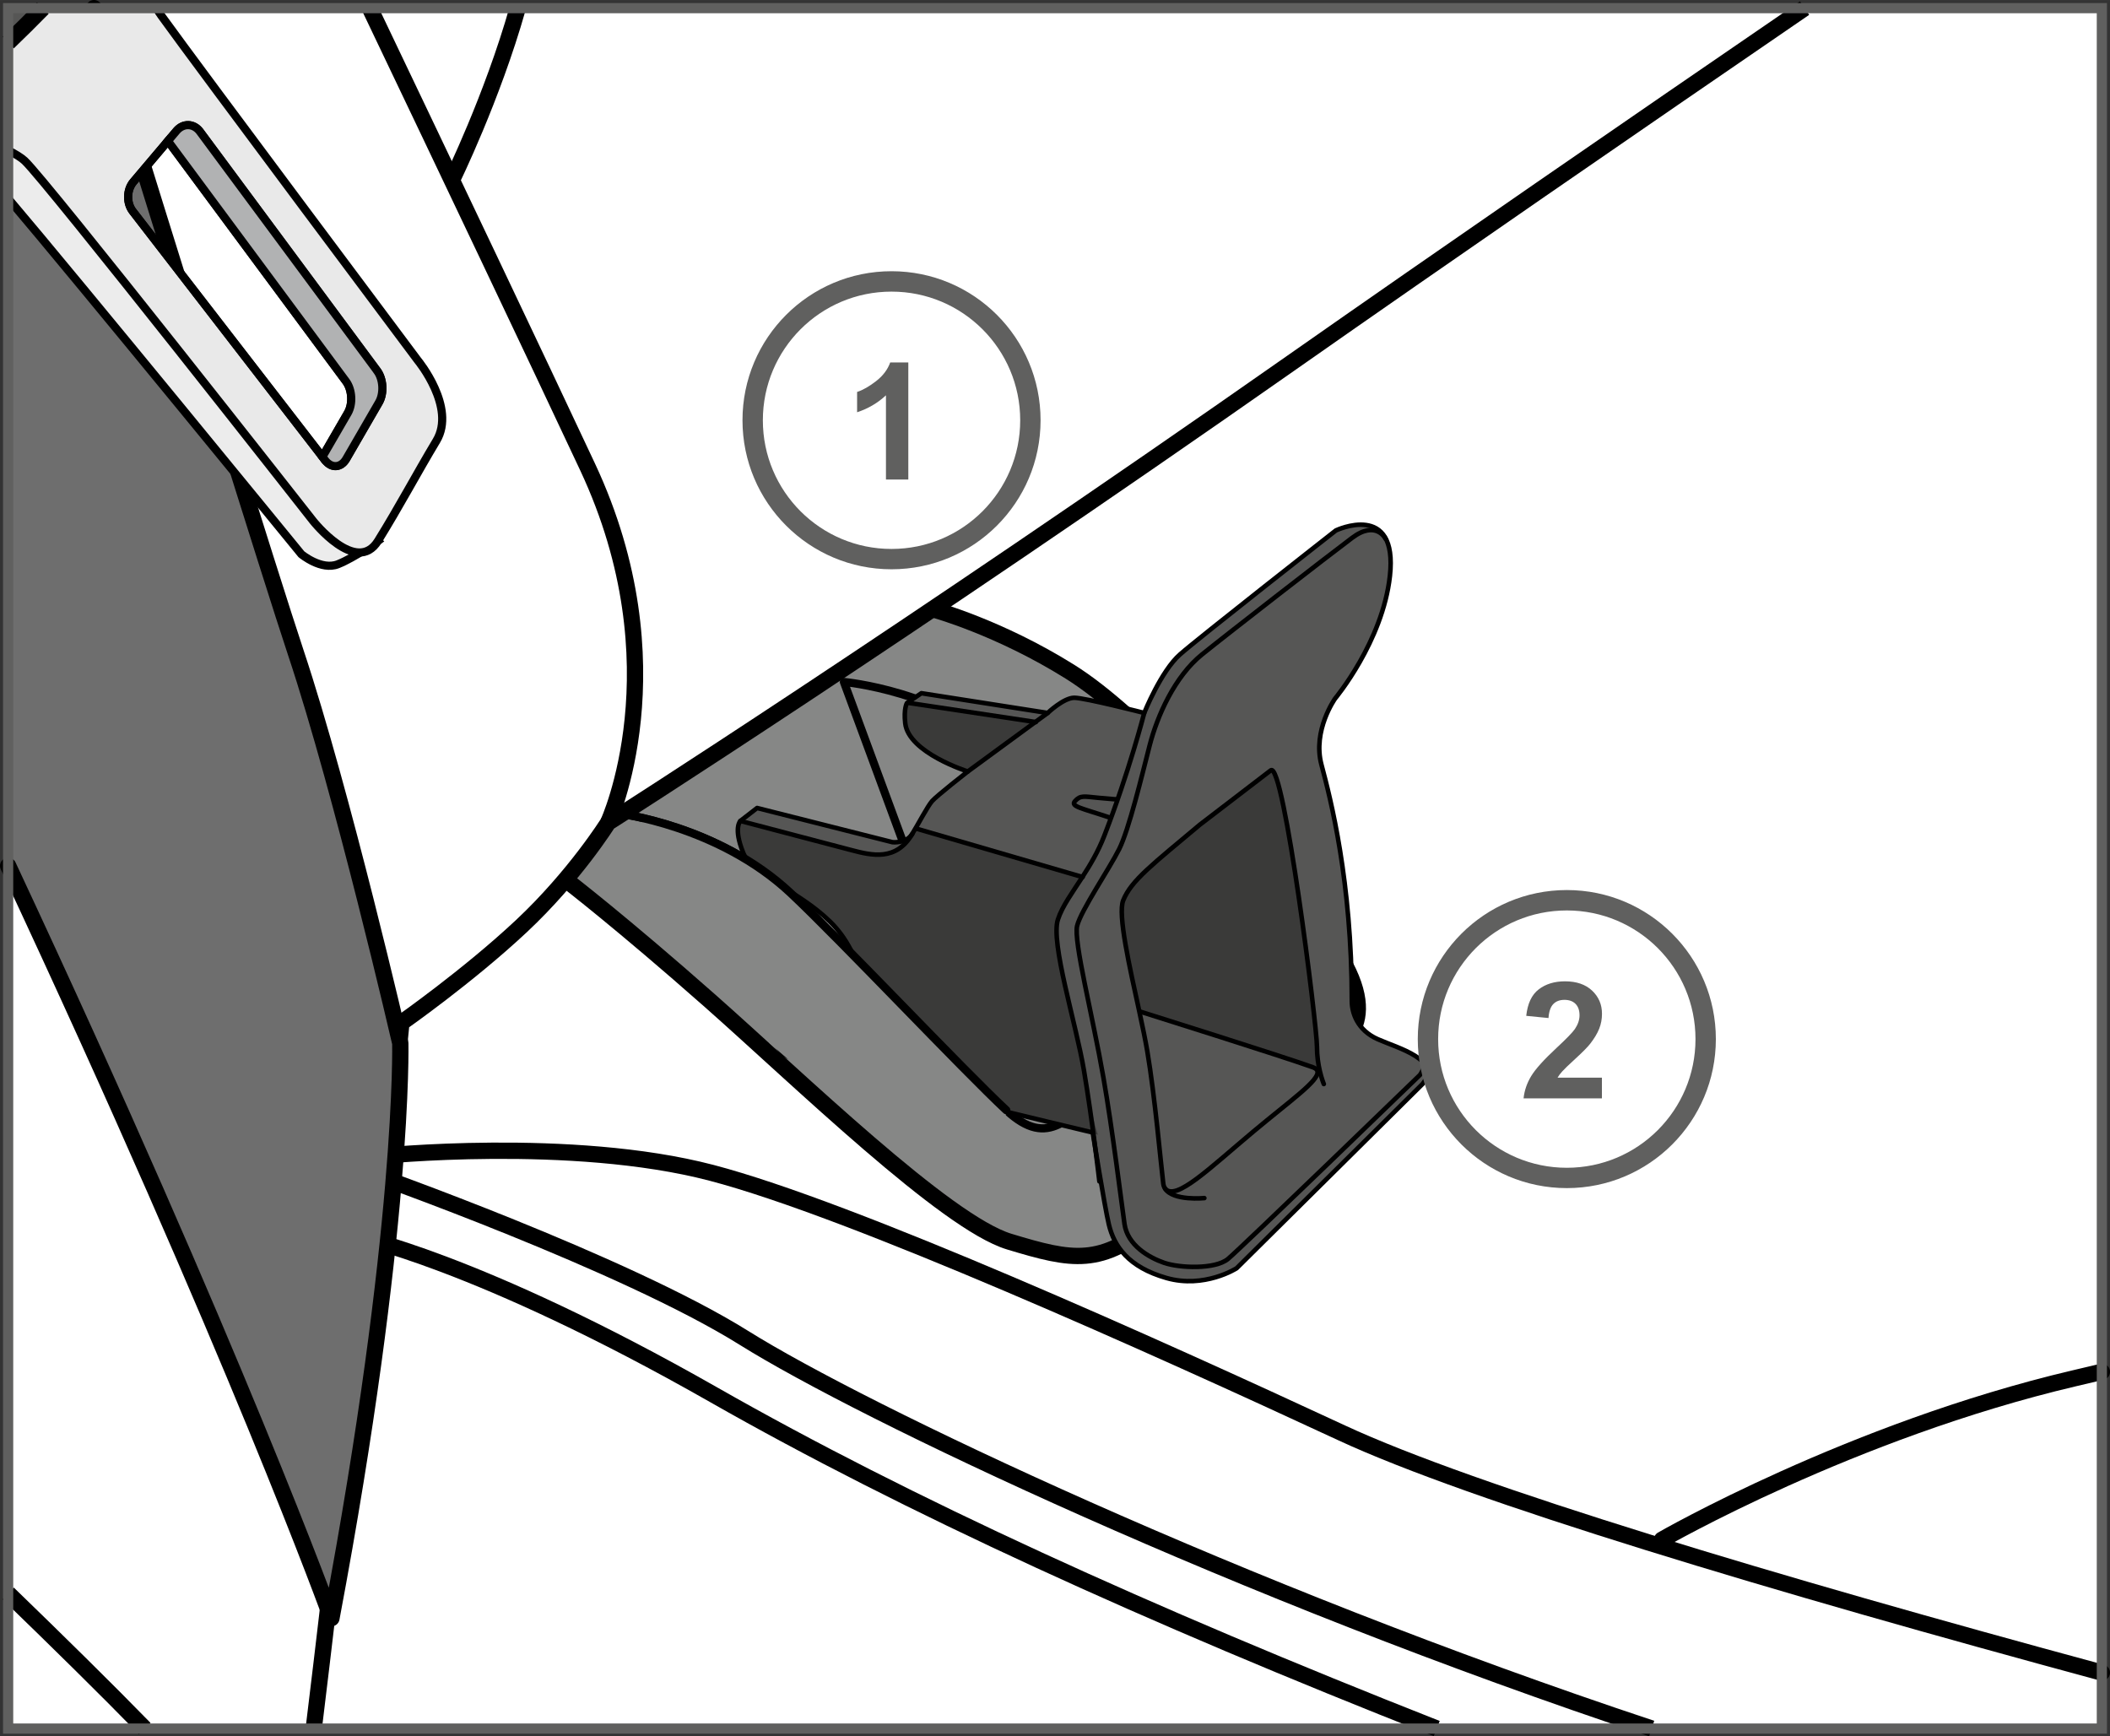 <?xml version="1.0" encoding="UTF-8"?>
<!DOCTYPE svg PUBLIC "-//W3C//DTD SVG 1.1//EN" "http://www.w3.org/Graphics/SVG/1.1/DTD/svg11.dtd">
<!-- Creator: CorelDRAW 2018 (64-Bit) -->
<svg xmlns="http://www.w3.org/2000/svg" xml:space="preserve" width="36.558mm" height="30.085mm" version="1.1" style="shape-rendering:geometricPrecision; text-rendering:geometricPrecision; image-rendering:optimizeQuality; fill-rule:evenodd; clip-rule:evenodd"
viewBox="0 0 688.88 566.9"
 xmlns:xlink="http://www.w3.org/1999/xlink">
 <rect x="0" y="0" width="688.88" height="566.9" fill="#333333" stroke="none"/>
 <defs>
  <style type="text/css">
   <![CDATA[
    .str1 {stroke:black;stroke-width:5.32;stroke-miterlimit:4}
    .str4 {stroke:black;stroke-width:2.66;stroke-miterlimit:4}
    .str3 {stroke:black;stroke-width:2.66;stroke-linecap:round;stroke-miterlimit:4}
    .str0 {stroke:black;stroke-width:5.32;stroke-linecap:round;stroke-linejoin:round;stroke-miterlimit:4}
    .str5 {stroke:black;stroke-width:1.49;stroke-linecap:round;stroke-linejoin:round;stroke-miterlimit:4}
    .str2 {stroke:black;stroke-width:2.66;stroke-linecap:round;stroke-linejoin:round;stroke-miterlimit:4}
    .fil1 {fill:none;fill-rule:nonzero}
    .fil8 {fill:#3A3A39;fill-rule:nonzero}
    .fil6 {fill:#565655;fill-rule:nonzero}
    .fil9 {fill:#60605F;fill-rule:nonzero}
    .fil3 {fill:#6E6E6E;fill-rule:nonzero}
    .fil2 {fill:#868786;fill-rule:nonzero}
    .fil7 {fill:#B1B2B3;fill-rule:nonzero}
    .fil5 {fill:#E9E9E9;fill-rule:nonzero}
    .fil4 {fill:#ECECEC;fill-rule:nonzero}
    .fil0 {fill:white;fill-rule:nonzero}
   ]]>
  </style>
 </defs>
 <g id="Слой_x0020_1">
  <polygon class="fil0" points="17.52,2.66 2.66,129.71 2.66,564.38 686.23,564.38 686.23,2.66 "/>
  <path class="fil1 str0" d="M123.43 377.49c0,0 63.15,-6.53 108.88,5.44 45.73,11.97 144.81,56.62 205.78,84.93 42.73,19.83 141.04,49.29 248.13,78.25"/>
  <path class="fil1 str1" d="M120.36 382.91c0,0 83.32,29.41 122.53,53.91 38.68,24.18 161.29,82.69 296.35,127.55m-70.17 0c-94.84,-37.36 -173.15,-73.14 -235.98,-108.93 -77.45,-44.11 -117.63,-51.95 -117.63,-51.95l4.9 -20.59"/>
  <path class="fil2" d="M185.35 287.75c0,0 17.54,13.47 46.47,39.02 28.92,25.55 76.96,72.35 97.68,78.62 20.74,6.27 29.9,8.2 47.74,-6.75 17.84,-14.95 51.59,-47.74 56.89,-53.52 5.3,-5.78 20.25,-13.99 -5.3,-44.84 -25.56,-30.86 -56.41,-66.54 -79.56,-81 -23.14,-14.47 -44.36,-20.25 -44.36,-20.25l-43.39 -10.61 -124.4 47.25 48.21 52.07z"/>
  <path class="fil1 str0" d="M185.35 287.75c0,0 17.54,13.47 46.47,39.02 28.92,25.55 76.96,72.35 97.68,78.62 20.74,6.27 29.9,8.2 47.74,-6.75 17.84,-14.95 51.59,-47.74 56.89,-53.52 5.3,-5.78 20.25,-13.99 -5.3,-44.84 -25.56,-30.86 -56.41,-66.54 -79.56,-81 -23.14,-14.47 -44.36,-20.25 -44.36,-20.25l-43.39 -10.61 -124.4 47.25 48.21 52.07z"/>
  <path class="fil1 str2" d="M201.74 265.57c0,0 32.79,3.86 56.41,26.03 16.2,15.22 56.41,57.87 70.39,70.88 13.99,13.02 20.73,1.93 32.79,-7.71 12.05,-9.64 39.54,-27.48 28.45,-41.47 -11.87,-14.96 -41.46,-48.21 -61.71,-67.98 -20.25,-19.77 -52.55,-22.66 -52.55,-22.66l29.89 81c4.34,13.98 -11.57,20.73 -11.57,20.73"/>
  <path class="fil0" d="M102.43 564.38c3.94,-32.3 5.76,-48.61 5.76,-48.61 0,0 10.89,-59.89 15.24,-104.53 4.35,-44.64 7.62,-77.3 7.62,-77.3 0,0 21.78,-15.25 39.2,-31.58 17.42,-16.33 28.3,-33.76 28.3,-33.76 0,0 95.82,-60.97 223.21,-150.26 49.52,-34.7 110.88,-76.97 167.4,-115.69l-586.5 0 0 561.72 99.77 0z"/>
  <path class="fil1 str1" d="M102.43 564.38c3.94,-32.3 5.76,-48.61 5.76,-48.61 0,0 10.89,-59.89 15.24,-104.53 4.35,-44.64 7.62,-77.3 7.62,-77.3 0,0 21.78,-15.25 39.2,-31.58 17.42,-16.33 28.3,-33.76 28.3,-33.76 0,0 95.82,-60.97 223.21,-150.26 49.52,-34.7 110.88,-76.97 167.4,-115.69"/>
  <path class="fil1 str1" d="M2.66 520.26c16.14,15.62 31.95,31.17 44.58,44.12"/>
  <path class="fil1 str1" d="M198.56 268.6c0,0 23.65,-51.3 -6.72,-116.14 -16.63,-35.51 -45.54,-96.28 -71.09,-149.8"/>
  <path class="fil1 str1" d="M147.51 58.88c0,0 13.22,-26.94 21.51,-56.22"/>
  <path class="fil3" d="M2.66 282.69c74.43,159.14 105.55,245.65 105.55,245.65 23.9,-126.96 22.48,-187.72 22.48,-187.72 0,0 -18.88,-81.82 -34.12,-127.55 -7.96,-23.89 -38.52,-122.08 -65.88,-210.41l-28.04 0 0 280.03z"/>
  <path class="fil1 str0" d="M2.66 282.69c74.43,159.14 105.55,245.65 105.55,245.65 23.9,-126.96 22.48,-187.72 22.48,-187.72 0,0 -18.88,-81.82 -34.12,-127.55 -7.96,-23.89 -38.52,-122.08 -65.88,-210.41"/>
  <path class="fil4" d="M2.66 64.8c22.19,26.09 95.73,116.15 95.73,116.15 0,0 6.53,5.44 11.97,3.26 5.45,-2.18 13.07,-7.62 13.07,-7.62l-23.41 -24.5 -69.14 -91.46 -24.5 -33.76 -3.72 0.34 0 37.58z"/>
  <path class="fil1 str3" d="M2.66 64.8c22.19,26.09 95.73,116.15 95.73,116.15 0,0 6.53,5.44 11.97,3.26 5.45,-2.18 13.07,-7.62 13.07,-7.62l-23.41 -24.5 -69.14 -91.46 -24.5 -33.76 -3.72 0.34"/>
  <path class="fil5" d="M113.55 134.82l-8.29 14.31 -61.93 -80.16c-2.08,-2.69 -1.98,-7.01 0.21,-9.6l11.26 -13.31c0.1,0.12 0.22,0.21 0.32,0.35l57.85 78.1c2.02,2.73 2.29,7.37 0.58,10.3zm-62.46 -132.16l-48.43 0 0 46.42c2.35,1.2 4.23,2.35 5.36,3.39 7.07,6.53 94.18,117.59 94.18,117.59 0,0 14.16,17.97 21.23,6.53 7.08,-11.43 12.53,-21.78 19.06,-32.67 6.53,-10.89 -5.99,-26.13 -5.99,-26.13 0,0 -71.49,-95.53 -83.84,-112.69 -0.55,-0.76 -1.07,-1.58 -1.57,-2.45z"/>
  <path class="fil1 str3" d="M113.55 134.82l-8.29 14.31 -61.93 -80.16c-2.08,-2.69 -1.98,-7.01 0.21,-9.6l11.26 -13.31c0.1,0.12 0.22,0.21 0.32,0.35l57.85 78.1c2.02,2.73 2.29,7.37 0.58,10.3m22.95 -17.02c0,0 -71.49,-95.53 -83.84,-112.69 -0.55,-0.76 -1.07,-1.58 -1.57,-2.45m-48.43 46.42c2.35,1.2 4.23,2.35 5.36,3.39 7.07,6.53 94.18,117.59 94.18,117.59 0,0 14.16,17.97 21.23,6.53 7.08,-11.43 12.53,-21.78 19.06,-32.67 6.53,-10.89 -5.99,-26.13 -5.99,-26.13"/>
  <path class="fil6" d="M2.66 13.87c3.8,-3.65 7.61,-7.42 11.32,-11.22l-11.32 0 0 11.22z"/>
  <path class="fil1 str1" d="M2.66 13.87c3.8,-3.65 7.61,-7.42 11.32,-11.22"/>
  <path class="fil1 str3" d="M43.33 68.97c-2.07,-2.69 -1.98,-7.01 0.21,-9.6l14.09 -16.65c2.19,-2.59 5.64,-2.48 7.66,0.24l57.85 78.1c2.02,2.72 2.28,7.36 0.58,10.3l-10.69 18.47c-1.7,2.94 -4.79,3.14 -6.87,0.46l-62.83 -81.32z"/>
  <path class="fil7" d="M123.13 121.07l-57.85 -78.1c-2.02,-2.72 -5.47,-2.84 -7.67,-0.24l-2.82 3.34c0.11,0.13 0.22,0.22 0.33,0.36l57.85 78.1c2.02,2.72 2.28,7.37 0.59,10.3l-8.29 14.31 0.89 1.16c2.08,2.69 5.17,2.49 6.87,-0.45l10.69 -18.47c1.69,-2.94 1.44,-7.58 -0.59,-10.3z"/>
  <path class="fil1 str3" d="M123.13 121.07l-57.85 -78.1c-2.02,-2.72 -5.47,-2.84 -7.67,-0.24l-2.82 3.34c0.11,0.13 0.22,0.22 0.33,0.36l57.85 78.1c2.02,2.72 2.28,7.37 0.59,10.3l-8.29 14.31 0.89 1.16c2.08,2.69 5.17,2.49 6.87,-0.45l10.69 -18.47c1.69,-2.94 1.44,-7.58 -0.59,-10.3z"/>
  <path class="fil1 str0" d="M542.62 502.7c0,0 61.69,-35.56 134.71,-52.71l8.9 -2.1"/>
  <path class="fil0" d="M289.4 328.06l53.77 -44.46c0,0 3.79,-1.21 7.38,0.27 5,2.07 8.06,10.18 2.84,14.82 -5.23,4.64 -56.09,45.5 -56.09,45.5l-7.9 -16.13z"/>
  <path class="fil1 str4" d="M289.4 328.06l53.77 -44.46c0,0 3.79,-1.21 7.38,0.27 5,2.07 8.06,10.18 2.84,14.82 -5.23,4.64 -56.09,45.5 -56.09,45.5l-7.9 -16.13z"/>
  <polygon class="fil6" points="342.05,232.78 338.03,235.73 296.38,229.46 296.33,229.4 300.83,226.33 "/>
  <path class="fil8" d="M338.03 235.73l-22.05 16.16c0,0 -19.33,-6.08 -20.42,-15.73 -0.55,-4.8 0.55,-6.61 0.55,-6.61l0.22 -0.15 0.04 0.06 41.65 6.27z"/>
  <path class="fil6" d="M353.39 286.34c2.52,-3.89 5.14,-8.26 7.15,-13.45 8.07,-20.81 13.03,-40.1 13.03,-40.1 0,0 5.47,-13.65 11.69,-19.11 6.2,-5.46 50.89,-40.48 50.89,-40.48 0,0 20.36,-9.68 17.64,14.9 -2.38,21.42 -17.87,39.97 -17.87,39.97 0,0 -7.45,10.43 -4.47,21.6 2.98,11.17 9.92,37.98 9.92,77.23 0,3.72 1.74,9.43 8.45,12.41 6.7,2.98 21.11,6.71 14.64,14.65l-60.7 60.15c0,0 -10.5,6.75 -22.96,3.16 -12.38,-3.54 -17.01,-10.29 -18.74,-17.44 -1.4,-5.8 -3.11,-14.08 -3.11,-14.08 0,0 -2.24,-19.62 -5.03,-36.2 -2.59,-15.37 -11,-41.77 -8.5,-49.34 1.42,-4.32 4.61,-8.65 7.98,-13.85z"/>
  <path class="fil6" d="M373.58 232.78c0,0 -4.96,19.29 -13.04,40.1 -2.01,5.2 -4.63,9.57 -7.15,13.46l-54.3 -15.83 -0.15 -0.09c1.86,-3.22 4.12,-7.41 5.36,-8.85 1.49,-1.73 11.68,-9.69 11.68,-9.69l22.05 -16.16 4.02 -2.95c0,0 5.21,-4.96 8.68,-4.96 3.48,0 22.84,4.96 22.84,4.96z"/>
  <path class="fil8" d="M353.91 349.53c2.79,16.58 4.53,20.95 4.53,20.95 0,0 -95.55,-25.34 -100.01,-27.32 -4.47,-1.99 -5.52,-3.24 -6.5,-8.96 -0.55,-3.14 -1.67,-8.14 -0.84,-12.25l0.09 0.01c0.6,-3.13 2.74,-3.72 4.45,-3.8 1.71,-0.08 8.63,-0.08 8.63,-0.08 0,0 0.98,9.05 4.84,12.5 4.23,3.78 12.08,2.71 12.6,-2.49l-0.09 -0.02c1.09,-4.45 -1.07,-17.87 -10.58,-27.15 -11.06,-10.8 -25.21,-14.53 -28.43,-22.6 -3.23,-8.06 -0.88,-10.29 -0.88,-10.29 0,0 29.66,7.82 36.26,9.53 6.58,1.73 14.61,3.7 19.86,-5.32 0.34,-0.55 0.7,-1.18 1.09,-1.84l0.15 0.09 54.3 15.83c-3.37,5.2 -6.57,9.53 -7.99,13.85 -2.49,7.57 5.92,33.96 8.51,49.34z"/>
  <path class="fil6" d="M291.4 274.98c0,0 4.47,0.51 6.45,-2.72 -5.24,9.01 -13.28,7.05 -19.86,5.32 -6.6,-1.71 -36.26,-9.53 -36.26,-9.53l5.47 -4.23 44.2 11.17z"/>
  <path class="fil6" d="M271.29 326.01c2.1,2.98 5.13,6.03 9.55,3.48 0.33,-0.19 0.59,-0.67 0.77,-1.39l0.09 0.01c-0.52,5.2 -8.37,6.27 -12.6,2.49 -3.86,-3.46 -4.85,-12.5 -4.85,-12.5 0,0 -6.91,0 -8.62,0.07 -1.71,0.07 -3.86,0.67 -4.45,3.8l-0.09 -0.01c0.64,-3.36 2.59,-6.14 7.17,-6.87l10.06 0c0,0 0.37,7.27 2.98,10.92z"/>
  <path class="fil1 str5" d="M342.05 232.78c0,0 5.21,-4.96 8.69,-4.96 3.47,0 22.83,4.96 22.83,4.96 0,0 5.47,-13.66 11.68,-19.11 6.2,-5.47 50.89,-40.48 50.89,-40.48 0,0 20.37,-9.69 17.64,14.9 -2.39,21.43 -17.88,39.97 -17.88,39.97 0,0 -7.45,10.43 -4.47,21.6 2.98,11.17 9.92,37.99 9.92,77.23 0,3.72 1.74,9.43 8.44,12.4 6.71,2.98 21.11,6.71 14.64,14.64l-60.7 60.16c0,0 -10.5,6.75 -22.96,3.16 -12.38,-3.55 -17.02,-10.3 -18.74,-17.44 -1.4,-5.8 -5.27,-30.04 -5.27,-30.04 0,0 -94.36,-22.49 -98.83,-24.47 -4.47,-1.99 -5.04,-5.38 -6.02,-11.1 -1,-5.7 -3.86,-17.5 6.33,-19.11l10.06 0c0,0 0.37,7.27 2.98,10.92 2.1,2.98 5.13,6.03 9.55,3.48 2.37,-1.37 1.25,-17.76 -9.8,-28.56 -11.06,-10.8 -25.21,-14.53 -28.43,-22.6 -3.23,-8.06 -0.88,-10.29 -0.88,-10.29l5.46 -4.23 44.21 11.17c0,0 4.47,0.51 6.45,-2.72 1.98,-3.23 4.96,-8.94 6.45,-10.68 1.49,-1.73 11.68,-9.69 11.68,-9.69 0,0 -19.34,-6.08 -20.42,-15.73 -0.55,-4.8 0.55,-6.61 0.55,-6.61l0.22 -0.15 4.5 -3.07 41.22 6.45z"/>
  <polyline class="fil1 str5" points="315.98,251.89 338.03,235.73 342.06,232.78 "/>
  <polyline class="fil1 str5" points="296.38,229.46 338.03,235.73 338.2,235.76 "/>
  <path class="fil1 str5" d="M452.41 175.99c0,0 -3.04,-6.34 -10.98,-0.37 -7.95,5.96 -40.05,30.85 -48.98,38.05 -8.94,7.2 -14.65,20.11 -17.13,29.8 -2.49,9.68 -6.71,27.31 -9.93,33.77 -3.23,6.45 -12.48,20.05 -13.72,25.01 -1.24,4.97 5.03,29.23 8.57,49.53 3.01,17.3 5.9,40.91 6.89,47.86 1,6.95 7.94,10.93 12.91,12.66 4.97,1.74 16.64,2.23 20.86,-1.24 4.22,-3.48 62.69,-60.09 62.69,-60.09 0,0 2.11,-2.86 0.99,-4.35"/>
  <path class="fil8" d="M429.95 341.79c0,3.04 0.43,5.75 0.91,7.84l-0.7 0.21c-0.1,-0.58 -0.57,-1.02 -1.45,-1.34 -9.37,-3.41 -56.42,-18.19 -56.42,-18.19l-0.3 0.06c-3.16,-14.51 -7.13,-31.77 -5.29,-36.38 2.61,-6.51 9.62,-11.78 25.01,-24.7 0,0 20.32,-15.56 23.17,-17.76 4.23,-3.26 15.08,83.3 15.08,90.26z"/>
  <path class="fil1 str5" d="M393.2 391.18c0,0 -10.18,1.01 -12.81,-3.08 -0.31,-0.46 -0.52,-1.01 -0.6,-1.62 -0.74,-5.96 -2.73,-28.56 -5.21,-43.2 -0.61,-3.64 -1.56,-8.14 -2.59,-12.92 -3.16,-14.51 -7.14,-31.78 -5.28,-36.38 2.6,-6.51 9.62,-11.79 25.01,-24.71 0,0 20.32,-15.55 23.17,-17.75 4.23,-3.26 15.08,83.31 15.08,90.27 0,3.04 0.43,5.75 0.91,7.84 0.62,2.66 1.32,4.31 1.32,4.31"/>
  <path class="fil1 str5" d="M372.28 330.3c0,0 47.04,14.78 56.42,18.19 0.89,0.33 1.35,0.77 1.45,1.34 0.54,2.98 -8.74,9.41 -20.83,19.52 -14.39,12.03 -25.44,22.96 -28.92,18.74"/>
  <path class="fil1 str5" d="M362.46 266.98c-9.38,-3.14 -13.04,-3.66 -11.5,-5.4 1.77,-1.99 2.89,-1.54 7.64,-1.09 4.76,0.45 6.04,0.51 6.04,0.51"/>
  <line class="fil1 str5" x1="264.26" y1="318.4" x2="268.35" y2= "315.42" />
  <path class="fil1 str5" d="M358.93 385.73c0,0 -2.23,-19.62 -5.03,-36.2 -2.59,-15.38 -10.99,-41.77 -8.5,-49.34 1.42,-4.32 4.62,-8.65 7.98,-13.85 2.52,-3.89 5.14,-8.26 7.15,-13.45 8.08,-20.81 13.04,-40.1 13.04,-40.1"/>
  <polyline class="fil1 str5" points="299.09,270.52 353.39,286.34 353.47,286.35 "/>
  <path class="fil1 str5" d="M251.18 321.97c0.59,-3.13 2.74,-3.72 4.45,-3.8 1.71,-0.08 8.63,-0.08 8.63,-0.08 0,0 0.98,9.05 4.84,12.5 4.23,3.78 12.08,2.71 12.6,-2.49"/>
  <path class="fil1 str5" d="M241.73 268.04c0,0 29.66,7.82 36.26,9.53 6.58,1.73 14.61,3.7 19.86,-5.32"/>
  <path class="fil2" d="M201.74 265.57c0,0 32.79,3.86 56.41,26.03 16.2,15.22 56.41,57.87 70.39,70.88 0,0 -1.86,14.52 -1.86,15.98 0,1.46 -23.12,7.47 -23.12,7.47l-52.26 -45.26 -42.4 -73.79 -7.16 -1.31z"/>
  <path class="fil1 str2" d="M201.74 265.57c0,0 32.79,3.86 56.41,26.03 16.2,15.22 56.41,57.87 70.39,70.88"/>
  <polygon class="fil9" points="2.65,2.66 0.99,2.66 0.99,566.05 687.89,566.05 687.89,1 0.99,1 0.99,2.66 2.65,2.66 2.65,4.32 684.56,4.32 684.56,562.72 4.32,562.72 4.32,2.66 2.65,2.66 2.65,4.32 "/>
  <path class="fil0" d="M291.07 182.55c25.04,0 45.34,-20.29 45.34,-45.34 0,-25.04 -20.29,-45.34 -45.34,-45.34 -25.04,0 -45.34,20.3 -45.34,45.34 0,25.04 20.29,45.34 45.34,45.34z"/>
  <path class="fil9" d="M291.07 182.55l0 3.32c26.88,0 48.66,-21.79 48.66,-48.66 0,-26.88 -21.78,-48.66 -48.66,-48.66 -26.88,0 -48.66,21.79 -48.66,48.66 0,26.87 21.78,48.66 48.66,48.66l0 -3.32 0 -3.32c-11.61,0 -22.1,-4.7 -29.71,-12.3 -7.6,-7.62 -12.3,-18.09 -12.3,-29.71 0,-11.61 4.7,-22.1 12.3,-29.71 7.61,-7.61 18.1,-12.3 29.71,-12.3 11.61,0 22.1,4.7 29.71,12.3 7.6,7.61 12.3,18.1 12.3,29.71 0,11.61 -4.7,22.09 -12.3,29.71 -7.61,7.61 -18.1,12.3 -29.71,12.3l0 3.32z"/>
  <path class="fil9" d="M296.55 156.57l-7.3 0 0 -27.5c-2.67,2.49 -5.8,4.34 -9.42,5.53l0 -6.63c1.91,-0.62 3.98,-1.81 6.21,-3.54 2.23,-1.73 3.77,-3.77 4.6,-6.09l5.91 0 0 38.23z"/>
  <path class="fil0" d="M511.54 384.6c25.04,0 45.34,-20.29 45.34,-45.34 0,-25.04 -20.29,-45.34 -45.34,-45.34 -25.04,0 -45.34,20.3 -45.34,45.34 0,25.04 20.3,45.34 45.34,45.34z"/>
  <path class="fil9" d="M511.54 384.6l0 3.32c26.88,0 48.66,-21.79 48.66,-48.66 0,-26.88 -21.78,-48.66 -48.66,-48.66 -26.88,0 -48.66,21.79 -48.66,48.66 0,26.87 21.78,48.66 48.66,48.66l0 -3.32 0 -3.32c-11.61,0 -22.1,-4.7 -29.71,-12.3 -7.61,-7.62 -12.3,-18.09 -12.3,-29.71 0,-11.62 4.7,-22.1 12.3,-29.71 7.61,-7.61 18.1,-12.3 29.71,-12.3 11.61,0 22.1,4.7 29.71,12.3 7.6,7.61 12.3,18.09 12.3,29.71 0,11.61 -4.7,22.09 -12.3,29.71 -7.61,7.61 -18.1,12.3 -29.71,12.3l0 3.32z"/>
  <path class="fil9" d="M523 351.84l0 6.78 -25.58 0c0.27,-2.56 1.1,-4.99 2.49,-7.28 1.39,-2.29 4.13,-5.34 8.22,-9.14 3.29,-3.06 5.31,-5.14 6.05,-6.23 1.01,-1.51 1.51,-3 1.51,-4.46 0,-1.63 -0.44,-2.88 -1.31,-3.75 -0.87,-0.87 -2.08,-1.31 -3.62,-1.31 -1.52,0 -2.74,0.45 -3.63,1.37 -0.9,0.92 -1.43,2.44 -1.57,4.57l-7.27 -0.72c0.44,-4.02 1.79,-6.9 4.09,-8.65 2.28,-1.75 5.14,-2.62 8.56,-2.62 3.75,0 6.69,1.01 8.85,3.03 2.16,2.04 3.23,4.55 3.23,7.57 0,1.72 -0.3,3.35 -0.92,4.9 -0.62,1.55 -1.6,3.17 -2.92,4.87 -0.89,1.13 -2.47,2.74 -4.78,4.85 -2.31,2.11 -3.75,3.51 -4.37,4.21 -0.62,0.69 -1.13,1.37 -1.51,2.02l14.5 0z"/>
 </g>
</svg>
